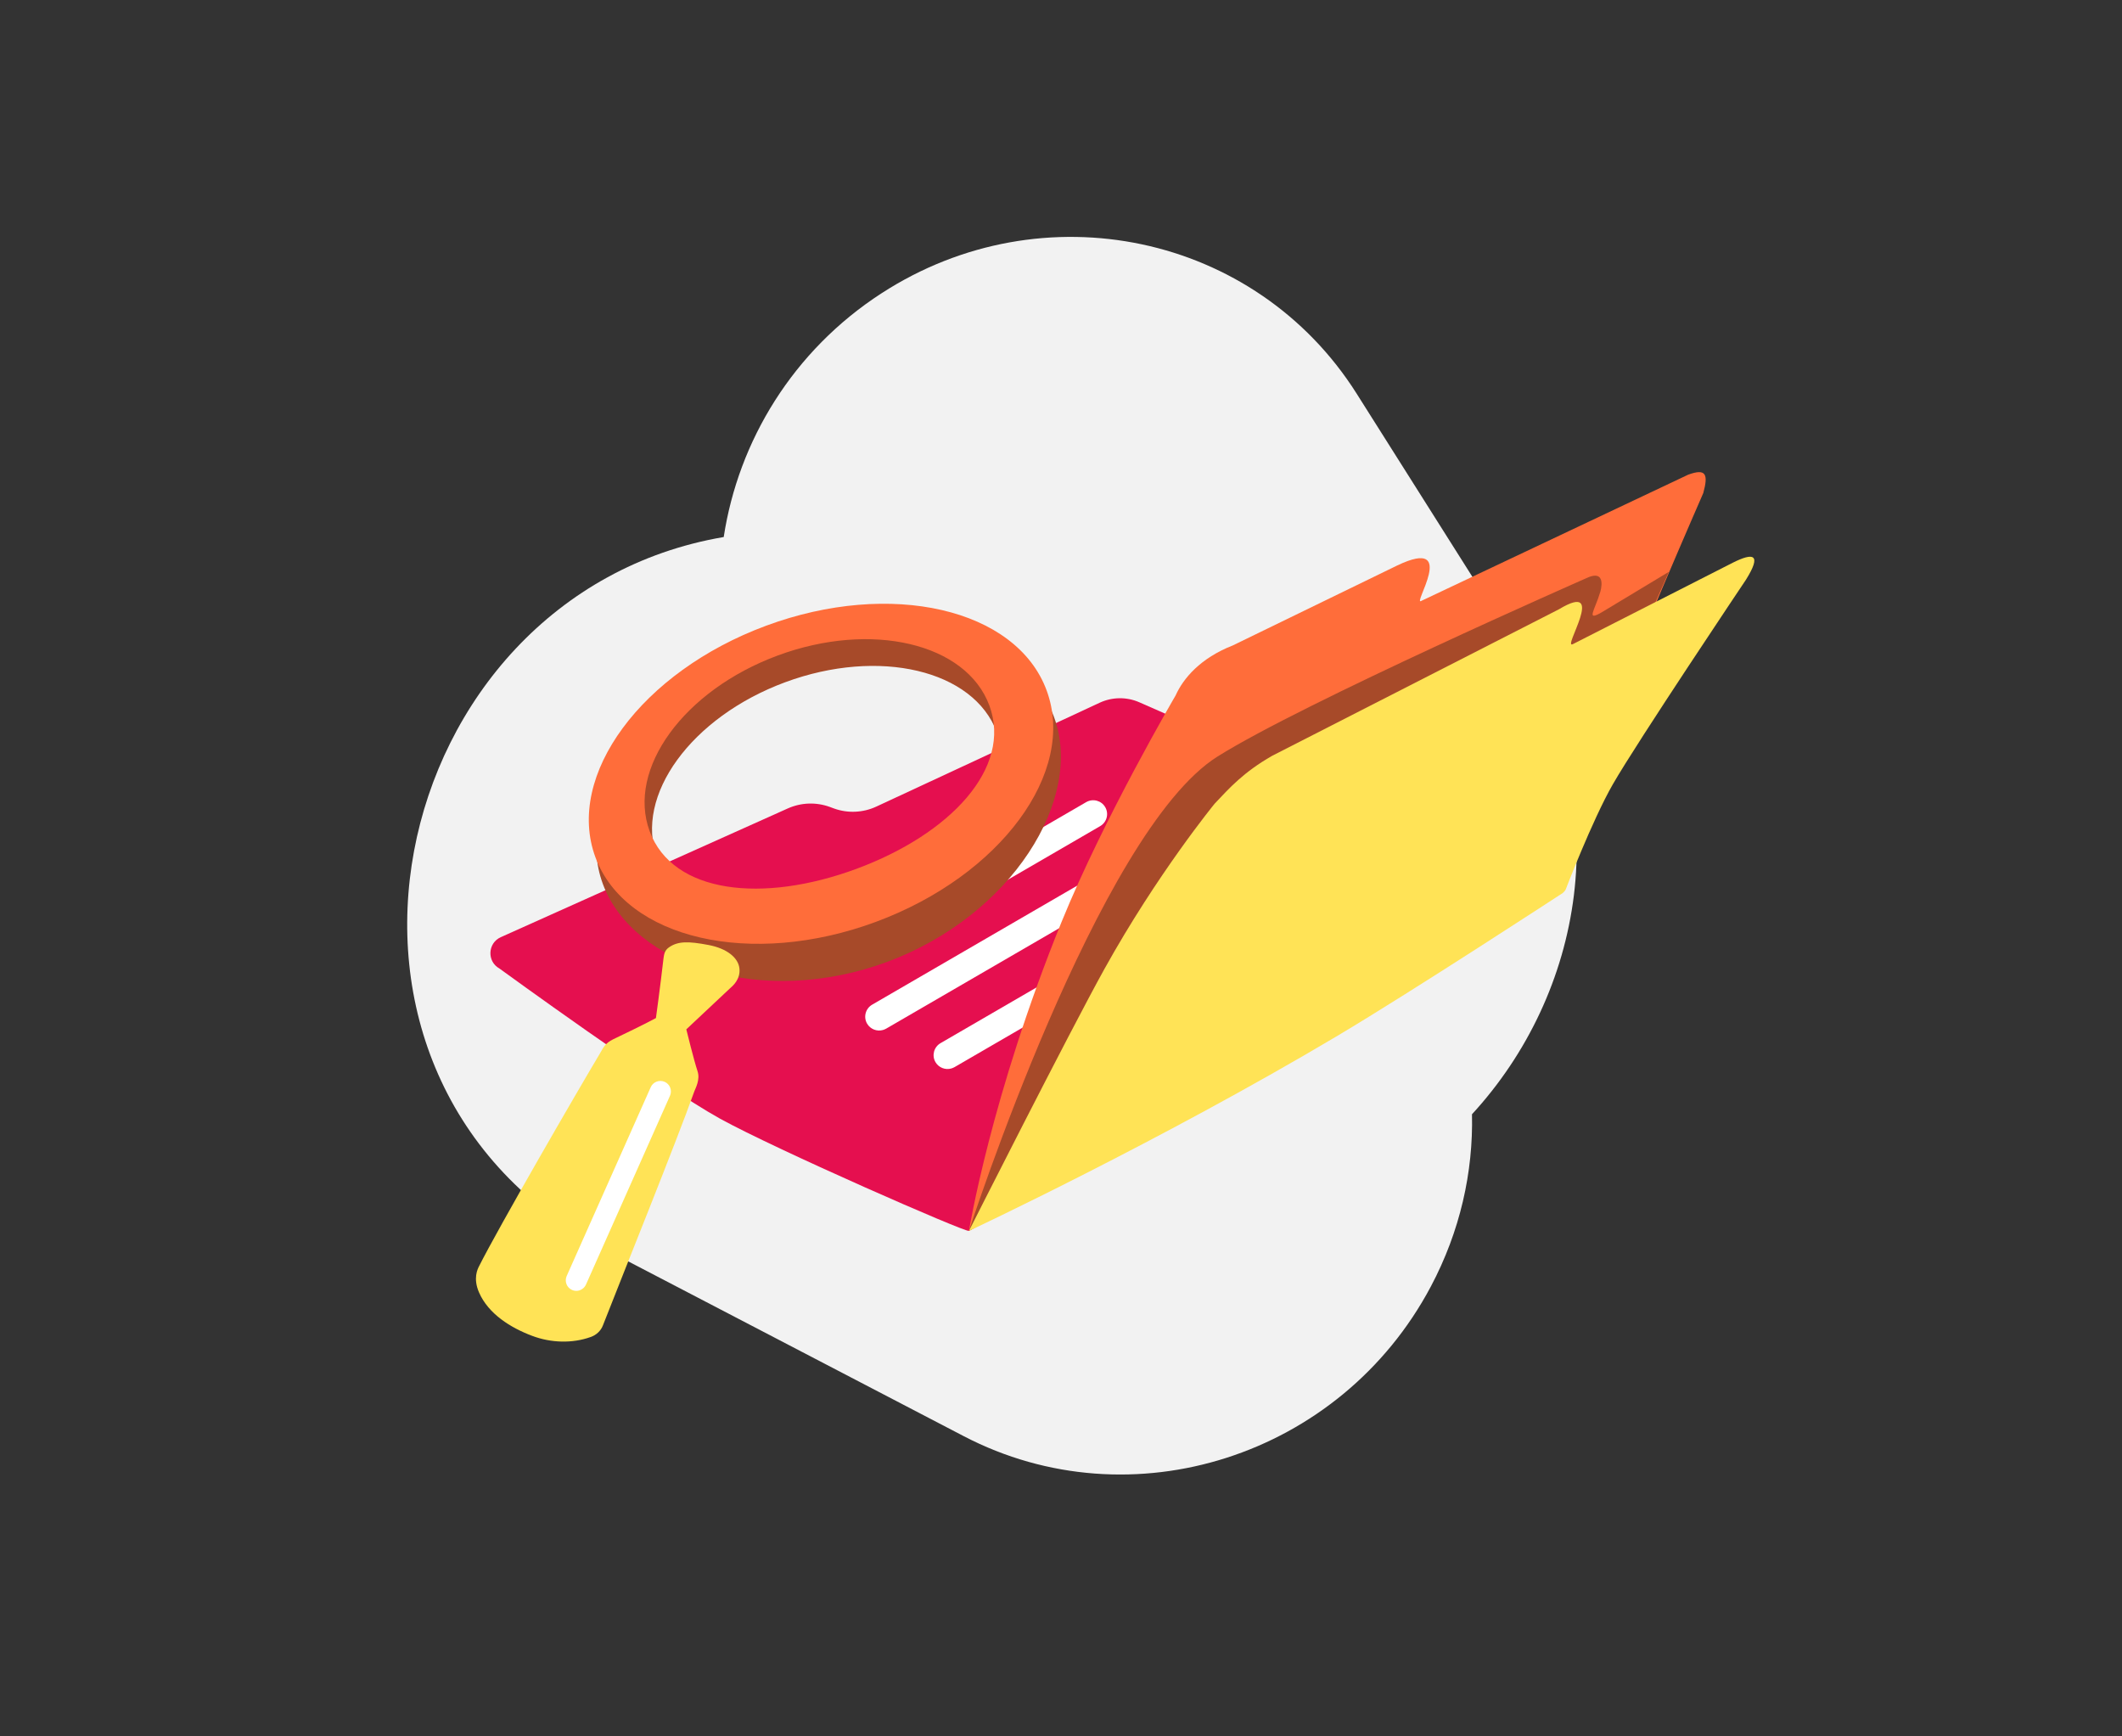 <svg width="220" height="180" viewBox="0 0 220 180" fill="none" xmlns="http://www.w3.org/2000/svg"><rect x="0" y="0" width="220" height="180" fill="#333333" stroke="none"/><path fill-rule="evenodd" clip-rule="evenodd" d="M75.032 55.67C39.796 61.677 28.677 111.769 62.979 129.637L99.923 148.881C117.305 157.935 138.982 150.99 148.341 133.369C151.379 127.648 152.745 121.506 152.61 115.508C164.119 103.008 167.675 83.568 157.395 67.301L140.654 40.809C130.175 24.225 108.117 19.568 91.387 30.406C82.223 36.343 76.559 45.697 75.032 55.67Z" fill="#F2F2F2"/><path d="M74.64 115.959C68.458 112.544 51.777 100.398 51.777 100.398C50.468 99.671 50.555 97.762 51.921 97.15L81.676 83.805C83.053 83.189 84.609 83.135 86.022 83.646L86.44 83.801C87.88 84.328 89.472 84.258 90.862 83.61L114.008 72.848C115.309 72.243 116.813 72.225 118.126 72.804L157.583 90.146C159.543 91.009 159.683 93.731 157.823 94.792L101.789 126.851C101.408 127.07 100.466 127.598 100.455 127.601C100.008 127.726 80.478 119.181 74.64 115.959Z" fill="url(#prefix65ccc76cpaint0_linear_31352_5411)"/><path d="M96.025 96.051C95.409 96.223 94.73 95.965 94.394 95.391C93.993 94.705 94.23 93.824 94.918 93.423L112.613 83.151C113.308 82.754 114.183 82.985 114.584 83.671C114.985 84.357 114.749 85.238 114.061 85.639L96.366 95.911C96.254 95.976 96.141 96.019 96.025 96.051Z" fill="white"/><path d="M91.528 106.776C90.912 106.948 90.233 106.69 89.897 106.116C89.496 105.43 89.733 104.549 90.421 104.148L119.713 87.147C120.408 86.75 121.283 86.981 121.685 87.668C122.086 88.353 121.849 89.234 121.161 89.635L91.869 106.636C91.755 106.696 91.644 106.744 91.528 106.776Z" fill="white"/><path d="M98.617 110.765C98.001 110.936 97.322 110.679 96.986 110.104C96.585 109.418 96.822 108.538 97.51 108.137L126.802 91.136C127.497 90.738 128.372 90.97 128.773 91.656C129.174 92.342 128.938 93.222 128.25 93.624L98.958 110.624C98.849 110.683 98.733 110.732 98.617 110.765Z" fill="white"/><path d="M100.457 127.601C100.457 127.601 102.722 113.622 110.051 95.589C114.447 84.779 121.879 72.099 121.879 72.099C122.672 70.327 124.447 68.225 127.802 66.912L144.847 58.625C151.373 55.499 146.22 63.041 147.395 62.272L175.017 49.21C176.885 48.526 177.119 49.162 176.59 51.109C176.59 51.109 168.598 69.412 166.4 75.569C164.996 79.508 162.172 91.504 162.172 91.504C162.082 91.71 161.949 91.883 161.772 92.001L100.457 127.601Z" fill="#FF6D3A"/><path d="M166.072 63.466C164.373 64.454 165.335 63.286 165.904 61.379C165.904 61.379 166.721 58.815 164.363 59.981C164.363 59.981 135.199 72.799 126.232 78.421C113.841 86.191 100.459 127.594 100.459 127.594L161.9 92.445C162.135 92.311 162.318 92.091 162.405 91.834L165.757 75.753L173.022 59.277L166.072 63.466Z" fill="#A74A29"/><path d="M100.456 127.601C100.456 127.601 110.846 107.034 114.513 100.427C119.985 90.568 125.932 83.309 125.932 83.309C127.447 81.704 128.906 80.058 131.89 78.35L161.625 63.16C166.765 60.07 161.849 67.426 163.083 66.766L179.636 58.339C181.81 57.246 182.67 57.443 181.015 60.093C181.015 60.093 169.716 76.93 167.198 81.327C165.08 85.023 162.316 92.227 162.316 92.227C162.208 92.41 162.057 92.559 161.877 92.666C161.877 92.666 146.453 102.741 138.634 107.393C120.126 118.39 100.456 127.601 100.456 127.601Z" fill="#FFE356"/><path d="M109.275 74.325C106.135 65.847 93.115 62.849 80.199 67.631C67.282 72.413 59.362 83.159 62.502 91.637C65.642 100.115 79.048 104.499 91.965 99.717C104.882 94.935 112.42 82.802 109.275 74.325ZM90.074 94.133C80.35 97.731 70.525 95.41 68.129 88.948C65.733 82.487 71.672 74.325 81.401 70.725C91.125 67.127 100.95 69.447 103.346 75.909C105.737 82.372 99.797 90.529 90.074 94.133Z" fill="#A74A29"/><path d="M108.505 71.558C105.365 63.08 92.345 60.082 79.428 64.864C66.511 69.647 58.592 80.392 61.731 88.87C64.871 97.349 77.891 100.346 90.808 95.564C103.725 90.782 111.65 80.035 108.505 71.558ZM88.799 90.064C79.075 93.662 69.748 92.64 67.357 86.177C64.96 79.715 70.9 71.553 80.629 67.953C90.353 64.355 100.178 66.675 102.574 73.137C104.967 79.606 98.528 86.464 88.799 90.064Z" fill="#FF6D3A"/><path d="M73.455 97.961C71.353 97.563 70.284 97.555 69.349 98.212C68.955 98.486 68.844 98.862 68.79 99.341C68.445 102.356 68.004 105.535 68.004 105.535C68.004 105.535 66.953 106.122 63.564 107.74C62.754 108.13 62.538 108.62 62.305 109.024C59.753 113.3 51.727 127.165 49.661 131.271C49.518 131.554 49.021 132.519 49.671 133.996C50.637 136.199 52.933 137.642 55.188 138.485C57.119 139.208 59.326 139.289 61.259 138.592C61.831 138.387 62.291 137.959 62.508 137.395C64.604 132.03 70.093 118.448 71.993 113.114C72.106 112.806 72.609 111.924 72.321 111.054C71.933 109.883 71.191 106.854 71.191 106.854C71.191 106.854 71.18 106.794 71.155 106.705L75.629 102.505C75.976 102.204 76.78 101.528 76.66 100.384C76.536 99.287 75.384 98.329 73.455 97.961Z" fill="#FFE356"/><path d="M60.041 133.776C59.804 133.842 59.545 133.829 59.305 133.721C58.755 133.478 58.508 132.834 58.75 132.28L67.465 112.702C67.709 112.153 68.354 111.905 68.909 112.146C69.459 112.389 69.707 113.033 69.464 113.587L60.75 133.165C60.604 133.478 60.341 133.692 60.041 133.776Z" fill="white"/><defs><linearGradient id="prefix65ccc76cpaint0_linear_31352_5411" x1="96.433" y1="84.058" x2="116.251" y2="110.737" gradientUnits="userSpaceOnUse"><stop offset="0.145" stop-color="#E50F4F"/><stop offset="0.946" stop-color="#E50F4F"/></linearGradient></defs></svg>